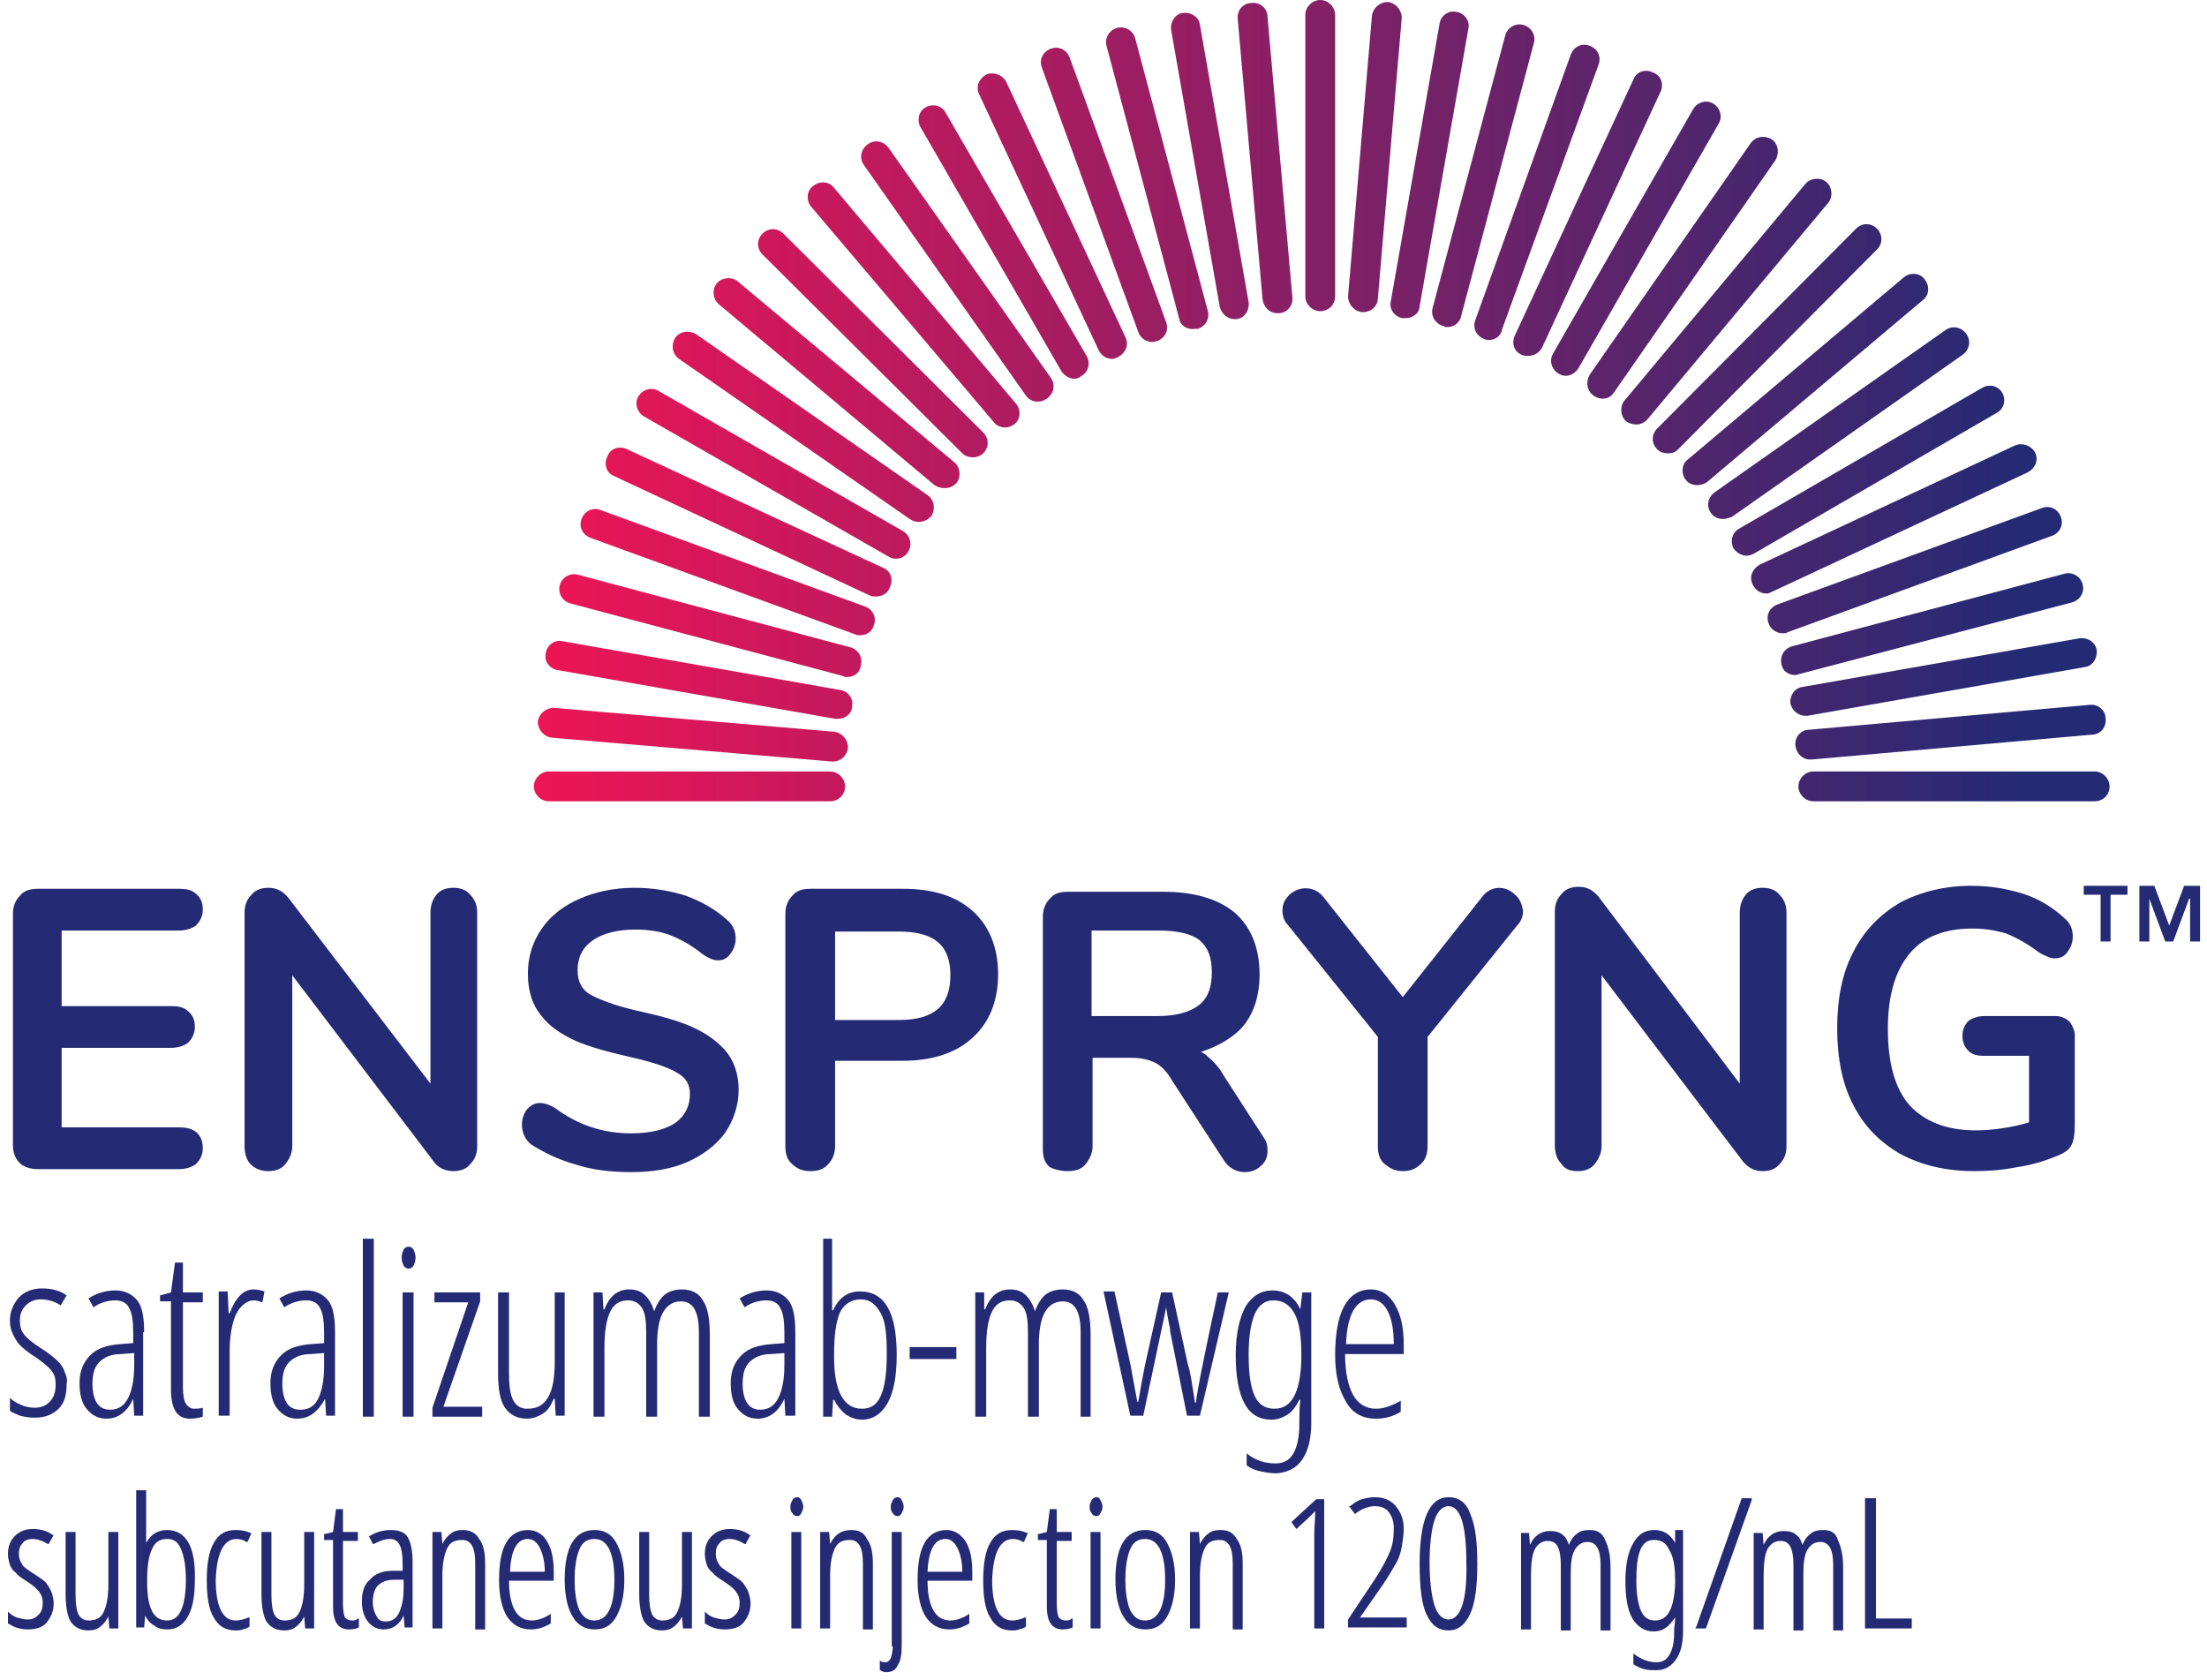 <?xml version="1.0" encoding="UTF-8"?>
<svg width="222px" height="169px" viewBox="0 0 222 169" version="1.1" xmlns="http://www.w3.org/2000/svg" xmlns:xlink="http://www.w3.org/1999/xlink">
    <title>Assets/enspryng-satralizumab-logo-full-color</title>
    <defs>
        <linearGradient x1="-0.029%" y1="50.028%" x2="99.986%" y2="50.028%" id="linearGradient-1">
            <stop stop-color="#ED1556" offset="0%"></stop>
            <stop stop-color="#242A74" offset="95%"></stop>
        </linearGradient>
    </defs>
    <g id="Assets/enspryng-satralizumab-logo-full-color" stroke="none" stroke-width="1" fill="none" fill-rule="evenodd">
        <g id="ENSPRYNG_US_TM_120mg_4C" fill-rule="nonzero">
            <path d="M210.7,80.6 L182.4,80.6 C181.6,80.6 180.9,79.9 180.9,79.1 C180.9,78.3 181.6,77.6 182.4,77.6 L210.7,77.6 C211.5,77.6 212.2,78.3 212.2,79.1 C212.2,80 211.5,80.6 210.7,80.6 Z M83.5,80.6 L55.2,80.6 C54.4,80.6 53.7,79.9 53.7,79.1 C53.7,78.3 54.4,77.6 55.2,77.6 L83.5,77.6 C84.3,77.6 85,78.3 85,79.1 C85,80 84.3,80.6 83.5,80.6 Z M83.8,76.6 L83.7,76.6 L55.5,74.2 C54.7,74.1 54.1,73.4 54.1,72.6 C54.2,71.8 54.9,71.2 55.7,71.2 L83.9,73.6 C84.7,73.7 85.3,74.4 85.3,75.2 C85.2,76 84.6,76.6 83.8,76.6 L83.8,76.6 Z M182.1,76.4 C181.3,76.4 180.7,75.8 180.6,75 C180.5,74.2 181.1,73.4 182,73.4 L210.2,70.9 C211,70.8 211.8,71.4 211.8,72.3 C211.9,73.1 211.3,73.9 210.4,73.9 L182.2,76.4 C182.2,76.4 182.2,76.4 182.1,76.4 Z M84.3,72.3 C84.2,72.3 84.1,72.3 84,72.3 L56.1,67.4 C55.3,67.3 54.7,66.5 54.9,65.7 C55,64.9 55.8,64.3 56.6,64.5 L84.5,69.4 C85.3,69.5 85.9,70.3 85.7,71.1 C85.7,71.8 85,72.3 84.3,72.3 Z M181.6,72 C180.9,72 180.3,71.5 180.1,70.8 C180,70 180.5,69.2 181.3,69.1 L209.2,64.2 C210,64.1 210.8,64.6 210.9,65.4 C211,66.2 210.5,67 209.7,67.1 L181.8,72 C181.8,72 181.7,72 181.6,72 Z M85.2,68.1 C85.1,68.1 84.9,68.1 84.8,68 L57.4,60.7 C56.6,60.5 56.1,59.7 56.3,58.9 C56.5,58.1 57.3,57.6 58.1,57.8 L85.5,65.1 C86.3,65.3 86.8,66.1 86.6,66.9 C86.5,67.7 85.9,68.1 85.2,68.1 L85.2,68.1 Z M180.6,67.9 C179.9,67.9 179.3,67.5 179.2,66.8 C179,66 179.5,65.2 180.3,65 L207.7,57.7 C208.5,57.5 209.3,58 209.5,58.8 C209.7,59.6 209.2,60.4 208.4,60.6 L181,67.8 C180.9,67.8 180.8,67.9 180.6,67.9 L180.6,67.9 Z M86.5,63.9 C86.3,63.9 86.2,63.9 86,63.8 L59.4,54.1 C58.6,53.8 58.2,53 58.5,52.2 C58.8,51.4 59.6,51 60.4,51.3 L87,61 C87.8,61.3 88.2,62.1 87.9,62.9 C87.7,63.6 87.1,63.9 86.5,63.9 L86.5,63.9 Z M179.3,63.7 C178.7,63.7 178.1,63.3 177.9,62.7 C177.6,61.9 178,61.1 178.8,60.8 L205.4,51.1 C206.2,50.8 207,51.2 207.3,52 C207.6,52.8 207.2,53.6 206.4,53.9 L179.8,63.6 C179.7,63.7 179.5,63.7 179.3,63.7 L179.3,63.7 Z M88.1,60 C87.9,60 87.7,60 87.5,59.9 L61.8,47.9 C61,47.6 60.7,46.7 61.1,45.9 C61.4,45.1 62.3,44.8 63.1,45.2 L88.8,57.1 C89.6,57.4 89.9,58.3 89.5,59.1 C89.3,59.7 88.7,60 88.1,60 L88.1,60 Z M177.7,59.7 C177.1,59.7 176.6,59.4 176.3,58.8 C175.9,58 176.3,57.2 177,56.8 L202.7,44.8 C203.4,44.5 204.3,44.8 204.7,45.5 C205.1,46.3 204.7,47.1 204,47.5 L178.3,59.5 C178.1,59.6 177.9,59.7 177.7,59.7 Z M90.1,56.2 C89.8,56.2 89.6,56.1 89.4,56 L64.8,41.9 C64.1,41.5 63.8,40.6 64.2,39.9 C64.6,39.2 65.5,38.9 66.2,39.3 L90.8,53.4 C91.5,53.8 91.8,54.7 91.4,55.4 C91.1,56 90.6,56.2 90.1,56.2 L90.1,56.2 Z M175.7,55.9 C175.2,55.9 174.7,55.6 174.4,55.2 C174,54.5 174.2,53.6 174.9,53.2 L199.4,39 C200.1,38.6 201,38.8 201.4,39.5 C201.8,40.2 201.6,41.1 200.9,41.5 L176.4,55.7 C176.2,55.8 175.9,55.9 175.7,55.9 Z M92.4,52.5 C92.1,52.5 91.8,52.4 91.5,52.2 L68.3,36.1 C67.6,35.6 67.5,34.7 67.9,34 C68.4,33.3 69.3,33.2 70,33.6 L93.3,49.8 C94,50.3 94.1,51.2 93.7,51.9 C93.3,52.3 92.9,52.5 92.4,52.5 L92.4,52.5 Z M173.3,52.2 C172.8,52.2 172.4,52 172.1,51.6 C171.6,50.9 171.8,50 172.5,49.5 L195.7,33.2 C196.4,32.7 197.3,32.9 197.8,33.6 C198.3,34.3 198.1,35.2 197.4,35.7 L174.2,52 C173.9,52.1 173.6,52.2 173.3,52.2 Z M95,49.1 C94.7,49.1 94.3,49 94,48.8 L72.3,30.6 C71.7,30.1 71.6,29.1 72.1,28.5 C72.6,27.9 73.6,27.8 74.2,28.3 L96,46.5 C96.6,47 96.7,48 96.2,48.6 C95.8,49 95.4,49.1 95,49.1 L95,49.1 Z M170.7,48.8 C170.3,48.8 169.8,48.6 169.6,48.3 C169.1,47.7 169.1,46.7 169.8,46.2 L191.5,27.9 C192.1,27.4 193.1,27.4 193.6,28.1 C194.1,28.7 194.1,29.7 193.4,30.2 L171.7,48.5 C171.4,48.7 171,48.8 170.7,48.8 Z M97.9,46 C97.5,46 97.1,45.9 96.8,45.6 L76.7,25.6 C76.1,25 76.1,24.1 76.7,23.5 C77.3,22.9 78.2,22.9 78.8,23.5 L98.9,43.5 C99.5,44.1 99.5,45 98.9,45.6 C98.7,45.8 98.3,46 97.9,46 L97.9,46 Z M167.8,45.6 C167.4,45.6 167,45.5 166.7,45.2 C166.1,44.6 166.1,43.7 166.7,43.1 L186.7,23 C187.3,22.4 188.2,22.4 188.8,23 C189.4,23.6 189.4,24.5 188.8,25.1 L168.8,45.2 C168.5,45.5 168.2,45.6 167.8,45.6 Z M101.1,43 C100.7,43 100.2,42.8 100,42.5 L81.6,20.8 C81.1,20.2 81.1,19.2 81.8,18.7 C82.4,18.2 83.4,18.2 83.9,18.9 L102.2,40.6 C102.7,41.2 102.7,42.2 102,42.7 C101.7,42.9 101.4,43 101.1,43 L101.1,43 Z M164.6,42.7 C164.3,42.7 163.9,42.6 163.6,42.4 C163,41.9 162.9,40.9 163.4,40.3 L181.6,18.5 C182.1,17.9 183.1,17.8 183.7,18.3 C184.3,18.8 184.4,19.8 183.9,20.4 L165.7,42.2 C165.4,42.5 165,42.7 164.6,42.7 Z M104.4,40.4 C103.9,40.4 103.5,40.2 103.2,39.8 L86.9,16.6 C86.4,15.9 86.6,15 87.3,14.5 C88,14 88.9,14.2 89.4,14.9 L105.7,38 C106.2,38.7 106,39.6 105.3,40.1 C105,40.3 104.7,40.4 104.4,40.4 L104.4,40.4 Z M161.2,40.1 C160.9,40.1 160.6,40 160.3,39.8 C159.6,39.3 159.5,38.4 159.9,37.7 L176.1,14.4 C176.6,13.7 177.5,13.6 178.2,14 C178.9,14.5 179,15.4 178.6,16.1 L162.4,39.4 C162.1,39.9 161.7,40.1 161.2,40.1 Z M108.1,38.1 C107.6,38.1 107.1,37.8 106.8,37.4 L92.6,12.8 C92.2,12.1 92.4,11.2 93.1,10.8 C93.8,10.4 94.7,10.6 95.1,11.3 L109.3,35.8 C109.7,36.5 109.5,37.4 108.8,37.8 C108.6,38 108.3,38.1 108.1,38.1 L108.1,38.1 Z M157.5,37.8 C157.2,37.8 157,37.7 156.8,37.6 C156.1,37.2 155.8,36.3 156.2,35.6 L170.3,11 C170.7,10.3 171.6,10 172.3,10.4 C173,10.8 173.3,11.7 172.9,12.4 L158.8,37 C158.5,37.5 158,37.8 157.5,37.8 L157.5,37.8 Z M111.9,36.1 C111.3,36.1 110.8,35.8 110.5,35.2 L98.5,9.5 C98.1,8.7 98.5,7.9 99.2,7.5 C99.9,7.2 100.8,7.5 101.2,8.2 L113.2,33.9 C113.6,34.7 113.2,35.5 112.5,35.9 C112.3,36 112.1,36.1 111.9,36.1 Z M153.7,35.8 C153.5,35.8 153.3,35.8 153.1,35.7 C152.3,35.4 152,34.5 152.4,33.7 L164.3,8 C164.6,7.2 165.5,6.9 166.3,7.3 C167.1,7.6 167.4,8.5 167,9.3 L155.1,35 C154.8,35.5 154.3,35.8 153.7,35.8 Z M115.9,34.4 C115.3,34.4 114.7,34 114.5,33.4 L104.8,6.8 C104.5,6 104.9,5.2 105.7,4.9 C106.5,4.6 107.3,5 107.6,5.8 L117.3,32.4 C117.6,33.2 117.2,34 116.4,34.3 C116.3,34.3 116.1,34.4 115.9,34.4 Z M149.8,34.2 C149.6,34.2 149.5,34.2 149.3,34.1 C148.5,33.8 148.1,33 148.4,32.2 L158,5.5 C158.3,4.7 159.1,4.3 159.9,4.6 C160.7,4.9 161.1,5.7 160.8,6.5 L151.1,33.1 C151,33.8 150.4,34.2 149.8,34.2 Z M120,33.1 C119.3,33.1 118.7,32.7 118.6,32 L111.3,4.6 C111.1,3.8 111.6,3 112.4,2.8 C113.2,2.6 114,3.1 114.2,3.9 L121.5,31.3 C121.7,32.1 121.2,32.9 120.4,33.1 C120.3,33 120.2,33.1 120,33.1 L120,33.1 Z M145.6,32.9 C145.5,32.9 145.3,32.9 145.2,32.8 C144.4,32.6 143.9,31.8 144.1,31 L151.4,3.6 C151.6,2.8 152.4,2.3 153.2,2.5 C154,2.7 154.5,3.5 154.3,4.3 L147,31.7 C146.9,32.4 146.3,32.9 145.6,32.9 Z M124.2,32.1 C123.5,32.1 122.9,31.6 122.7,30.9 L117.8,3 C117.7,2.2 118.2,1.4 119,1.3 C119.8,1.2 120.6,1.7 120.7,2.5 L125.6,30.4 C125.7,31.2 125.2,32 124.4,32.1 C124.4,32.1 124.3,32.1 124.2,32.1 Z M141.4,32 C141.3,32 141.2,32 141.1,32 C140.3,31.9 139.7,31.1 139.9,30.3 L144.8,2.4 C144.9,1.6 145.7,1 146.5,1.2 C147.3,1.3 147.9,2.1 147.7,2.9 L142.8,30.8 C142.8,31.5 142.1,32 141.4,32 L141.4,32 Z M128.5,31.5 C127.7,31.5 127.1,30.9 127,30.1 L124.5,1.9 C124.4,1.1 125,0.3 125.9,0.3 C126.7,0.2 127.5,0.8 127.5,1.7 L130,29.9 C130.1,30.7 129.5,31.5 128.6,31.5 C128.6,31.5 128.6,31.5 128.5,31.5 Z M137.1,31.4 L137,31.4 C136.2,31.3 135.6,30.6 135.6,29.8 L138,1.6 C138.1,0.8 138.8,0.2 139.6,0.2 C140.4,0.3 141,1 141,1.8 L138.6,30 C138.6,30.8 137.9,31.4 137.1,31.4 L137.1,31.4 Z M132.8,31.3 C132,31.3 131.3,30.6 131.3,29.8 L131.3,1.5 C131.3,0.7 132,0 132.8,0 C133.6,0 134.3,0.7 134.3,1.5 L134.3,29.8 C134.3,30.7 133.6,31.3 132.8,31.3 Z" id="Shape" fill="url(#linearGradient-1)"></path>
            <g id="Group" transform="translate(0, 89)" fill="#242A74">
                <path d="M3.8,28.6 L18,28.6 C18.7,28.6 19.3,28.4 19.7,28.1 C20.1,27.7 20.4,27.2 20.4,26.5 C20.4,25.7 20.1,24.4 18.1,24.4 L6.2,24.4 L6.2,16.4 L17.2,16.4 C17.9,16.4 18.5,16.2 18.9,15.9 C19.3,15.5 19.6,15 19.6,14.3 C19.6,13.6 19.4,13.1 18.9,12.7 C18.5,12.3 17.9,12.2 17.2,12.2 L6.2,12.2 L6.2,4.6 L18,4.6 C18.7,4.6 19.3,4.4 19.7,4.1 C20.1,3.7 20.4,3.2 20.4,2.5 C20.4,1.8 20.2,1.3 19.7,0.9 C19.3,0.5 18.7,0.4 18,0.4 L3.8,0.4 C3,0.4 2.4,0.6 2,1.1 C1.6,1.5 1.3,2.1 1.3,2.9 L1.3,26.2 C1.3,26.9 1.5,27.5 2,28 C2.4,28.4 3.1,28.6 3.8,28.6 L3.8,28.6 Z" id="Path"></path>
                <path d="M27,28.8 C27.7,28.8 28.3,28.6 28.7,28.1 C29.1,27.6 29.4,27 29.4,26.3 L29.4,9.1 L43.6,27.8 C44,28.4 44.7,28.8 45.6,28.8 C46.3,28.8 46.9,28.6 47.3,28.1 C47.8,27.6 48,27 48,26.3 L48,2.8 C48,2.1 47.8,1.5 47.3,1 C46.9,0.5 46.3,0.3 45.6,0.3 C44.9,0.3 44.3,0.5 43.9,1 C43.5,1.5 43.3,2.1 43.3,2.8 L43.3,20 L29,1.3 C28.5,0.7 27.9,0.3 27,0.3 C26.3,0.3 25.7,0.5 25.3,1 C24.8,1.5 24.6,2.1 24.6,2.8 L24.6,26.3 C24.6,27 24.8,27.7 25.2,28.1 C25.7,28.6 26.3,28.8 27,28.8 L27,28.8 Z" id="Path"></path>
                <path d="M57.8,28.1 C59.6,28.7 61.5,28.9 63.5,28.9 C65.6,28.9 67.5,28.6 69.1,27.9 C70.7,27.2 72,26.2 72.9,25 C73.8,23.7 74.3,22.2 74.3,20.6 C74.3,19 73.8,17.6 72.9,16.6 C72,15.6 70.8,14.8 69.4,14.2 C68,13.6 66.1,13.1 63.8,12.6 C61.7,12.1 60.2,11.5 59.3,11 C58.5,10.5 58.1,9.7 58.1,8.6 C58.1,7.3 58.6,6.3 59.6,5.6 C60.6,4.9 62.1,4.5 63.9,4.5 C65.3,4.5 66.5,4.7 67.5,5.1 C68.5,5.5 69.6,6.1 70.7,7 C71.3,7.4 71.8,7.6 72.2,7.6 C72.6,7.6 73.1,7.5 73.5,6.9 C73.8,6.5 74,6 74,5.4 C74,4.6 73.7,4 73.1,3.5 C72,2.5 70.6,1.7 69,1.1 C67.4,0.6 65.7,0.3 63.8,0.3 C61.8,0.3 59.9,0.7 58.3,1.4 C56.7,2.1 55.4,3.1 54.5,4.4 C53.6,5.7 53.1,7.2 53.1,8.9 C53.1,10.6 53.5,12 54.4,13.1 C55.2,14.2 56.4,15 57.9,15.7 C59.3,16.3 61.1,16.8 63.3,17.3 C65.5,17.8 67.1,18.3 68.1,18.9 C69,19.4 69.4,20.1 69.4,21 C69.4,22.3 68.9,23.2 68,23.9 C67,24.6 65.5,25 63.5,25 C60.7,25 58.2,24.2 55.9,22.5 C54.6,21.7 53.7,21.8 53,22.6 C52.7,23 52.5,23.5 52.5,24.1 C52.5,24.9 52.8,25.6 53.4,26.1 C54.5,26.8 56,27.6 57.8,28.1 L57.8,28.1 Z" id="Path"></path>
                <path d="M84,26.3 L84,17.7 L90.8,17.7 C93.8,17.7 96.2,16.9 97.8,15.4 C99.5,13.9 100.4,11.7 100.4,9 C100.4,6.3 99.5,4.1 97.8,2.6 C96.1,1.1 93.8,0.4 90.8,0.4 L81.5,0.4 C80.7,0.4 80.1,0.6 79.7,1.1 C79.3,1.5 79,2.1 79,2.9 L79,26.3 C79,27.1 79.2,27.7 79.7,28.1 C80.2,28.6 80.8,28.8 81.5,28.8 C82.3,28.8 82.9,28.6 83.3,28.1 C83.7,27.7 84,27.1 84,26.3 L84,26.3 Z M84,13.6 L84,4.7 L90.4,4.7 C94,4.7 95.6,6.1 95.6,9.1 C95.6,12.2 93.9,13.6 90.4,13.6 L84,13.6 Z" id="Shape"></path>
                <path d="M107.4,28.8 C108.2,28.8 108.8,28.6 109.2,28.1 C109.6,27.6 109.9,27 109.9,26.3 L109.9,17.4 L113.8,17.4 C114.8,17.4 115.6,17.6 116.2,17.9 C116.8,18.2 117.4,18.8 117.9,19.7 L123.1,27.7 C123.6,28.5 124.4,28.9 125.2,28.9 C125.8,28.9 126.4,28.7 126.8,28.3 C127.3,27.9 127.5,27.4 127.5,26.7 C127.5,26.2 127.4,25.8 127.1,25.4 L123.1,19.2 C122.6,18.3 122,17.7 121.4,17.2 C121.2,17 121,16.9 120.8,16.8 C122.4,16.3 123.8,15.5 124.8,14.5 C126.1,13.1 126.7,11.2 126.7,9 C126.7,6.3 125.8,4.2 124.2,2.8 C122.5,1.4 120.1,0.7 117,0.7 L107.4,0.7 C106.6,0.7 106,0.9 105.6,1.4 C105.2,1.8 104.9,2.4 104.9,3.2 L104.9,26.6 C104.9,27.4 105.1,28 105.6,28.4 C106,28.6 106.6,28.8 107.4,28.8 L107.4,28.8 Z M109.8,13.2 L109.8,4.6 L116.5,4.6 C118.4,4.6 119.8,4.9 120.7,5.6 C121.5,6.3 121.9,7.3 121.9,8.8 C121.9,10.3 121.5,11.4 120.6,12.1 C119.7,12.8 118.3,13.2 116.5,13.2 L109.8,13.2 Z" id="Shape"></path>
                <path d="M152.4,1 C151.4,0 149.9,0.1 149.1,1.2 L141.1,11.3 L133.1,1.2 C132.2,0.1 130.7,0.1 129.7,1 C129.2,1.5 129,2 129,2.6 C129,3.2 129.2,3.7 129.6,4.1 L138.6,15.3 L138.6,26.3 C138.6,27.1 138.8,27.7 139.3,28.1 C139.8,28.5 140.3,28.8 141.1,28.8 C141.8,28.8 142.4,28.6 142.9,28.1 C143.4,27.7 143.6,27 143.6,26.3 L143.6,15.3 L152.6,4.1 C153,3.7 153.2,3.2 153.2,2.6 C153.1,2 152.9,1.4 152.4,1 L152.4,1 Z" id="Path"></path>
                <path d="M158.7,28.8 C159.4,28.8 160,28.6 160.4,28.1 C160.8,27.6 161.1,27 161.1,26.3 L161.1,9.1 L175.3,27.8 C175.8,28.4 176.4,28.8 177.3,28.8 C178,28.8 178.6,28.6 179,28.1 C179.5,27.6 179.7,27 179.7,26.3 L179.7,2.8 C179.7,2.1 179.5,1.5 179,1 C178.6,0.5 178,0.3 177.3,0.3 C176.6,0.3 176,0.5 175.6,1 C175.2,1.5 175,2.1 175,2.8 L175,20 L160.8,1.2 C160.3,0.6 159.7,0.2 158.8,0.2 C158.1,0.2 157.5,0.4 157.1,0.9 C156.6,1.4 156.4,2 156.4,2.7 L156.4,26.2 C156.4,26.9 156.6,27.6 157,28 C157.4,28.6 157.9,28.8 158.7,28.8 Z" id="Path"></path>
                <path d="M208.2,13.8 C207.8,13.4 207.3,13.2 206.7,13.2 L199.6,13.2 C199,13.2 198.4,13.4 198,13.7 C197.6,14.1 197.4,14.6 197.4,15.2 C197.4,15.8 197.6,16.3 198,16.7 C198.4,17.1 198.9,17.2 199.6,17.2 L204.1,17.2 L204.1,23.9 C202.4,24.4 200.5,24.7 198.7,24.7 C195.8,24.7 193.6,23.8 192.1,22.2 C190.6,20.5 189.9,17.9 189.9,14.5 C189.9,11.2 190.6,8.7 192.1,6.9 C193.5,5.2 195.7,4.4 198.4,4.4 C199.7,4.4 200.8,4.6 201.8,4.9 C202.8,5.3 203.9,5.9 205.1,6.8 C205.4,7 205.7,7.1 205.9,7.2 C206.1,7.3 206.4,7.4 206.7,7.4 C207.2,7.4 207.7,7.2 208,6.7 C208.3,6.3 208.5,5.8 208.5,5.2 C208.5,4.4 208.2,3.8 207.6,3.3 C206.5,2.3 205.1,1.4 203.5,0.9 C201.9,0.4 200.2,0.1 198.3,0.1 C195.6,0.1 193.2,0.7 191.1,1.8 C189.1,3 187.5,4.6 186.4,6.8 C185.3,8.9 184.8,11.5 184.8,14.4 C184.8,17.4 185.3,20 186.4,22.1 C187.5,24.3 189.1,25.9 191.2,27.1 C193.3,28.2 195.7,28.8 198.6,28.8 C200,28.8 201.4,28.7 202.9,28.4 C204.3,28.2 205.6,27.8 206.6,27.4 C207.4,27.1 208,26.8 208.3,26.3 C208.6,25.8 208.7,25.1 208.7,24.1 L208.7,15.1 C208.7,14.7 208.5,14.2 208.2,13.8 L208.2,13.8 Z" id="Path"></path>
                <polygon id="Path" points="209.6 1 211.3 1 211.3 5.7 212.3 5.7 212.3 1 214 1 214 0.1 209.6 0.1"></polygon>
                <polygon id="Path" points="219.7 0.1 218.2 4.1 216.7 0.1 215.2 0.1 215.2 5.7 216.2 5.7 216.2 1.4 217.8 5.7 218.6 5.7 220.2 1.4 220.3 1.4 220.3 5.7 221.3 5.7 221.3 0.1"></polygon>
                <path d="M6.5,49 C6.4,48.6 6.1,48.2 5.8,47.9 C5.5,47.6 4.9,47.1 4.1,46.6 C3.3,46.1 2.7,45.6 2.4,45.2 C2.1,44.8 2,44.4 2,43.8 C2,43.2 2.2,42.7 2.6,42.3 C3,41.9 3.5,41.7 4.1,41.7 C4.8,41.7 5.5,41.9 6.1,42.3 L6.7,41.3 C6,40.8 5.2,40.6 4.2,40.6 C3.3,40.6 2.5,40.9 1.9,41.5 C1.3,42.2 1,43 1,43.8 C1,44.4 1.1,44.8 1.3,45.2 C1.5,45.6 1.7,46 2,46.3 C2.3,46.6 2.9,47.1 3.7,47.6 C4.4,48.1 4.9,48.5 5.2,48.9 C5.5,49.3 5.6,49.7 5.6,50.3 C5.6,51 5.4,51.6 5,52 C4.6,52.4 4.1,52.6 3.5,52.6 C3,52.6 2.5,52.5 2.1,52.3 C1.6,52.1 1.3,51.9 1,51.6 L1,52.9 C1.2,53.1 1.6,53.2 2,53.4 C2.4,53.5 2.9,53.6 3.5,53.6 C4.5,53.6 5.3,53.3 5.9,52.7 C6.5,52.1 6.7,51.3 6.7,50.2 C6.8,49.8 6.7,49.4 6.5,49 L6.5,49 Z" id="Path"></path>
                <path d="M14.5,45 C14.5,43.5 14.3,42.4 13.8,41.8 C13.3,41.2 12.6,40.8 11.6,40.8 C10.6,40.8 9.7,41.1 8.9,41.6 L9.4,42.5 C10.1,42 10.9,41.8 11.6,41.8 C12.3,41.8 12.8,42.1 13,42.6 C13.3,43.1 13.4,44 13.4,45.1 L13.4,46.1 L12.1,46.2 C10.8,46.3 9.8,46.6 9.1,47.3 C8.4,48 8,48.9 8,50.1 C8,51.2 8.2,52.1 8.7,52.7 C9.2,53.3 9.8,53.7 10.7,53.7 C11.9,53.7 12.8,53 13.4,51.7 L13.5,53.4 L14.4,53.4 L14.4,45 L14.5,45 Z M13.5,48.3 C13.5,49.7 13.3,50.8 12.9,51.6 C12.5,52.4 11.9,52.8 11.1,52.8 C10.5,52.8 10.1,52.6 9.8,52.2 C9.5,51.8 9.3,51.1 9.3,50.2 C9.3,49.2 9.5,48.5 10,48 C10.5,47.5 11.2,47.2 12.2,47.2 L13.5,47.1 L13.5,48.3 Z" id="Shape"></path>
                <path d="M18.7,52.2 C18.5,51.9 18.4,51.3 18.4,50.5 L18.4,42 L20.4,42 L20.4,41 L18.4,41 L18.4,38 L17.6,38 L17.2,41 L16.1,41.3 L16.1,41.9 L17.2,41.9 L17.2,50.8 C17.2,52.7 17.8,53.7 19.1,53.7 C19.6,53.7 20.1,53.6 20.4,53.5 L20.4,52.6 C20.1,52.7 19.8,52.7 19.5,52.7 C19.2,52.7 18.9,52.5 18.7,52.2 L18.7,52.2 Z" id="Path"></path>
                <path d="M26.6,40.9 C26.3,40.8 25.9,40.7 25.5,40.7 C24.5,40.7 23.7,41.5 23.1,43.1 L23,43.1 L22.9,40.9 L22,40.9 L22,53.4 L23.1,53.4 L23.1,46.8 C23.1,45.9 23.2,45 23.4,44.2 C23.6,43.4 23.9,42.8 24.3,42.4 C24.7,42 25.1,41.8 25.5,41.8 C25.8,41.8 26.1,41.9 26.4,42 L26.6,40.9 Z" id="Path"></path>
                <path d="M32.7,51.7 L32.8,53.4 L33.7,53.4 L33.7,45 C33.7,43.5 33.5,42.4 33,41.8 C32.5,41.2 31.8,40.8 30.8,40.8 C29.8,40.8 28.9,41.1 28.1,41.6 L28.6,42.5 C29.3,42 30.1,41.8 30.8,41.8 C31.5,41.8 32,42.1 32.2,42.6 C32.5,43.1 32.6,44 32.6,45.1 L32.6,46.1 L31.3,46.2 C30,46.3 29,46.6 28.3,47.3 C27.6,48 27.2,48.9 27.2,50.1 C27.2,51.2 27.4,52.1 27.9,52.7 C28.4,53.3 29,53.7 29.9,53.7 C31.1,53.7 32,53 32.7,51.7 L32.7,51.7 Z M30.2,52.8 C29.6,52.8 29.2,52.6 28.9,52.2 C28.6,51.8 28.4,51.1 28.4,50.2 C28.4,49.2 28.6,48.5 29.1,48 C29.6,47.5 30.3,47.2 31.3,47.2 L32.6,47.1 L32.6,48.4 C32.6,49.8 32.4,50.9 32,51.7 C31.6,52.5 31,52.8 30.2,52.8 L30.2,52.8 Z" id="Shape"></path>
                <polygon id="Path" points="36.5 35.6 37.6 35.6 37.6 53.5 36.5 53.5"></polygon>
                <path d="M41.1,36.4 C40.9,36.4 40.7,36.5 40.6,36.7 C40.5,36.9 40.4,37.2 40.4,37.5 C40.4,37.8 40.5,38.1 40.6,38.3 C40.7,38.5 40.9,38.6 41.1,38.6 C41.3,38.6 41.5,38.5 41.6,38.3 C41.7,38.1 41.8,37.8 41.8,37.5 C41.8,37.2 41.7,36.9 41.6,36.7 C41.5,36.5 41.3,36.4 41.1,36.4 Z" id="Path"></path>
                <polygon id="Path" points="40.5 41 41.6 41 41.6 53.5 40.5 53.5"></polygon>
                <polygon id="Path" points="48.3 41 43.7 41 43.7 42 47.1 42 43.5 52.6 43.5 53.5 48.5 53.5 48.5 52.5 44.6 52.5 48.3 41.9"></polygon>
                <path d="M56.9,41 L55.8,41 L55.8,47.9 C55.8,49.6 55.6,50.8 55.1,51.6 C54.6,52.4 54,52.7 53,52.7 C52.4,52.7 51.9,52.4 51.6,51.8 C51.3,51.2 51.2,50.3 51.2,49.1 L51.2,41 L50.1,41 L50.1,49.1 C50.1,50.7 50.3,51.9 50.8,52.6 C51.3,53.3 52,53.7 53,53.7 C53.6,53.7 54.1,53.5 54.6,53.2 C55.1,52.9 55.4,52.4 55.7,51.7 L55.8,51.7 L55.9,53.4 L56.8,53.4 L56.8,41 L56.9,41 Z" id="Path"></path>
                <path d="M71.4,53.5 L71.4,45.3 C71.4,43.7 71.2,42.5 70.7,41.8 C70.3,41.1 69.6,40.7 68.6,40.7 C67.9,40.7 67.3,40.9 66.9,41.2 C66.5,41.5 66.1,42.1 65.8,42.9 C65.6,42.2 65.3,41.7 64.9,41.3 C64.5,40.9 64,40.7 63.3,40.7 C62.1,40.7 61.3,41.4 60.8,42.7 L60.7,42.7 L60.6,41 L59.7,41 L59.7,53.5 L60.8,53.5 L60.8,46.6 C60.8,44.9 61,43.7 61.4,42.9 C61.8,42.1 62.4,41.8 63.2,41.8 C63.8,41.8 64.3,42.1 64.6,42.6 C64.9,43.1 65,43.9 65,45 L65,53.5 L66.1,53.5 L66.1,46.2 C66.1,44.8 66.3,43.7 66.7,43 C67.1,42.3 67.7,41.9 68.5,41.9 C69.7,41.9 70.3,42.9 70.3,45 L70.3,53.5 L71.4,53.5 Z" id="Path"></path>
                <path d="M80,45 C80,43.5 79.8,42.4 79.3,41.8 C78.8,41.2 78.1,40.8 77.1,40.8 C76.1,40.8 75.2,41.1 74.4,41.6 L74.9,42.5 C75.6,42 76.4,41.8 77.1,41.8 C77.8,41.8 78.3,42.1 78.5,42.6 C78.8,43.1 78.9,44 78.9,45.1 L78.9,46.1 L77.6,46.2 C76.3,46.3 75.3,46.6 74.6,47.3 C73.9,48 73.5,48.9 73.5,50.1 C73.5,51.2 73.7,52.1 74.2,52.7 C74.7,53.3 75.3,53.7 76.2,53.7 C77.4,53.7 78.3,53 78.9,51.7 L79,53.4 L80,53.4 L80,45 Z M78.9,48.3 C78.9,49.7 78.7,50.8 78.3,51.6 C77.9,52.4 77.3,52.8 76.5,52.8 C75.9,52.8 75.5,52.6 75.2,52.2 C74.9,51.8 74.7,51.1 74.7,50.2 C74.7,49.2 74.9,48.5 75.4,48 C75.9,47.5 76.6,47.2 77.6,47.2 L78.9,47.1 L78.9,48.3 Z" id="Shape"></path>
                <path d="M83.9,35.6 L82.8,35.6 L82.8,53.5 L83.7,53.5 L83.8,51.8 L83.9,51.8 C84.2,52.4 84.6,52.9 85.1,53.3 C85.6,53.6 86.1,53.8 86.7,53.8 C87.8,53.8 88.7,53.2 89.3,52.1 C89.9,51 90.2,49.4 90.2,47.3 C90.2,43 89,40.9 86.5,40.9 C85.3,40.9 84.4,41.5 83.8,42.8 L83.7,42.8 L83.7,41.3 L83.7,35.6 L83.9,35.6 Z M83.9,47.2 C83.9,45.3 84.1,43.9 84.5,43 C84.9,42.2 85.6,41.7 86.6,41.7 C87.5,41.7 88.1,42.2 88.6,43.1 C89.1,44 89.2,45.4 89.2,47.2 C89.2,49.1 89,50.5 88.6,51.4 C88.2,52.3 87.6,52.7 86.7,52.7 C84.9,52.7 83.9,51 83.9,47.5 L83.9,47.2 Z" id="Shape"></path>
                <polygon id="Path" points="91.5 46.5 96.2 46.5 96.2 47.7 91.5 47.7"></polygon>
                <path d="M109.7,53.5 L109.7,45.3 C109.7,43.7 109.5,42.5 109,41.8 C108.6,41.1 107.9,40.7 106.9,40.7 C106.2,40.7 105.6,40.9 105.2,41.2 C104.8,41.5 104.4,42.1 104.1,42.9 C103.9,42.2 103.6,41.7 103.2,41.3 C102.8,40.9 102.3,40.7 101.6,40.7 C100.4,40.7 99.6,41.4 99.1,42.7 L99,42.7 L99,41 L98.1,41 L98.1,53.5 L99.2,53.5 L99.2,46.6 C99.2,44.9 99.4,43.7 99.8,42.9 C100.2,42.1 100.8,41.8 101.6,41.8 C102.2,41.8 102.7,42.1 103,42.6 C103.3,43.1 103.4,43.9 103.4,45 L103.4,53.5 L104.5,53.5 L104.5,46.2 C104.5,44.8 104.7,43.7 105.1,43 C105.5,42.3 106.1,41.9 106.9,41.9 C108.1,41.9 108.7,42.9 108.7,45 L108.7,53.5 L109.7,53.5 Z" id="Path"></path>
                <path d="M123.6,41 L122.5,41 C121.4,46.1 120.8,49.1 120.6,50.2 C120.4,51.3 120.3,51.9 120.3,52.1 L120.2,52.1 C119.9,50.1 119.7,48.8 119.5,48.3 L117.9,41 L116.8,41 L115.2,48.2 C114.9,49.6 114.7,50.9 114.5,52 L114.4,52 L113.7,48.2 L112.1,40.9 L111,40.9 L113.7,53.4 L115,53.4 L116.8,44.9 L117.1,43.5 L117.3,42.5 C117.5,43.9 117.7,44.6 117.7,44.7 L117.7,44.9 L119.4,53.4 L120.7,53.4 L123.6,41 Z" id="Path"></path>
                <path d="M131,57.8 C131.6,56.9 131.9,55.7 131.9,54.1 L131.9,41 L131,41 L130.8,42.7 C130.2,41.4 129.2,40.8 128,40.8 C126.9,40.8 126,41.3 125.3,42.4 C124.7,43.5 124.3,45.1 124.3,47.3 C124.3,49.5 124.6,51.1 125.2,52.2 C125.8,53.3 126.7,53.8 127.9,53.8 C128.5,53.8 129,53.6 129.5,53.3 C130,53 130.4,52.4 130.7,51.8 L130.8,51.8 C130.7,52.7 130.7,53.4 130.7,53.9 L130.7,54.2 C130.7,55.5 130.5,56.5 130.1,57.2 C129.7,57.9 129.1,58.2 128.3,58.2 C127.2,58.2 126.3,57.9 125.4,57.2 L125.4,58.4 C125.8,58.7 126.3,58.9 126.8,59 C127.3,59.1 127.8,59.2 128.4,59.2 C129.5,59.1 130.4,58.7 131,57.8 L131,57.8 Z M130.9,47.8 C130.8,51.1 129.9,52.7 128.2,52.7 C127.3,52.7 126.6,52.3 126.2,51.4 C125.8,50.5 125.6,49.2 125.6,47.3 C125.6,45.5 125.8,44.2 126.2,43.2 C126.6,42.3 127.2,41.8 128.1,41.8 C129,41.8 129.7,42.2 130.2,43.1 C130.7,44 130.9,45.4 130.9,47.2 L130.9,47.8 Z" id="Shape"></path>
                <path d="M138.4,53.7 C139.3,53.7 140.1,53.5 140.9,53 L140.9,51.9 C140,52.4 139.2,52.7 138.4,52.7 C137.4,52.7 136.6,52.2 136.1,51.3 C135.6,50.4 135.3,49 135.3,47.2 L141.2,47.2 L141.2,46.2 C141.2,44.5 140.9,43.2 140.3,42.2 C139.7,41.2 138.9,40.7 137.9,40.7 C136.7,40.7 135.8,41.3 135.2,42.4 C134.6,43.5 134.3,45.2 134.3,47.3 C134.3,49.3 134.7,50.9 135.4,52 C136,53.1 137,53.7 138.4,53.7 L138.4,53.7 Z M137.9,41.7 C138.6,41.7 139.2,42.1 139.6,42.9 C140,43.7 140.2,44.8 140.2,46.2 L135.4,46.2 C135.5,43.2 136.4,41.7 137.9,41.7 L137.9,41.7 Z" id="Shape"></path>
                <path d="M3.3,65.8 C3.8,65.8 4.3,66 4.8,66.3 L4.9,66.3 L5.4,65.4 L5.3,65.4 C4.8,65 4.1,64.8 3.3,64.8 C2.6,64.8 2,65 1.5,65.5 C1,66 0.8,66.6 0.8,67.3 C0.8,67.7 0.9,68.1 1,68.4 C1.1,68.7 1.3,69 1.6,69.2 C1.8,69.5 2.3,69.8 2.9,70.2 C3.5,70.6 3.8,70.9 4,71.2 C4.2,71.5 4.3,71.8 4.3,72.2 C4.3,72.7 4.2,73.1 3.9,73.4 C3.6,73.7 3.3,73.9 2.8,73.9 C2.4,73.9 2.1,73.8 1.7,73.7 C1.4,73.6 1.1,73.4 0.9,73.2 L0.8,73.1 L0.8,74.3 C1,74.4 1.3,74.6 1.6,74.7 C1.9,74.8 2.3,74.9 2.8,74.9 C3.6,74.9 4.3,74.7 4.7,74.2 C5.1,73.7 5.4,73.1 5.4,72.3 C5.4,71.9 5.3,71.5 5.2,71.2 C5.1,70.9 4.9,70.6 4.7,70.3 C4.5,70 4,69.7 3.4,69.3 C2.8,68.9 2.3,68.6 2.2,68.3 C2,68 1.9,67.7 1.9,67.3 C1.9,66.8 2,66.5 2.3,66.2 C2.4,66 2.8,65.8 3.3,65.8 L3.3,65.8 Z" id="Path"></path>
                <path d="M10.9,70.4 C10.9,71.7 10.7,72.6 10.4,73.2 C10.1,73.8 9.6,74 8.9,74 C8.5,74 8.1,73.8 7.9,73.4 C7.7,73 7.6,72.3 7.6,71.4 L7.6,65.1 L6.6,65.1 L6.6,71.4 C6.6,72.6 6.8,73.6 7.1,74.1 C7.5,74.7 8.1,75 8.9,75 C9.3,75 9.8,74.9 10.1,74.6 C10.4,74.4 10.7,74 10.9,73.6 L11,74.8 L11.9,74.8 L11.9,65.1 L10.9,65.1 L10.9,70.4 Z" id="Path"></path>
                <path d="M16.8,64.9 C15.9,64.9 15.2,65.3 14.7,66.2 L14.7,65.2 L14.7,60.9 L13.7,60.9 L13.7,74.7 L14.5,74.7 L14.6,73.5 C14.8,73.9 15.1,74.3 15.5,74.5 C15.9,74.8 16.3,74.9 16.8,74.9 C17.7,74.9 18.4,74.5 18.9,73.6 C19.4,72.7 19.6,71.5 19.6,69.9 C19.7,66.6 18.7,64.9 16.8,64.9 L16.8,64.9 Z M16.8,65.8 C17.5,65.8 17.9,66.1 18.2,66.8 C18.5,67.5 18.7,68.5 18.7,69.9 C18.7,71.3 18.5,72.4 18.2,73 C17.9,73.7 17.4,74 16.8,74 C15.4,74 14.8,72.7 14.8,70.1 L14.8,69.9 C14.8,68.4 15,67.4 15.3,66.8 C15.6,66.1 16.1,65.8 16.8,65.8 Z" id="Shape"></path>
                <path d="M23.8,65.8 C24.1,65.8 24.5,65.9 24.8,66.1 L24.9,66.1 L25.3,65.2 L25.2,65.2 C24.8,65 24.3,64.9 23.7,64.9 C22.7,64.9 22,65.3 21.5,66.2 C21,67.1 20.8,68.3 20.8,70 C20.8,71.6 21,72.9 21.5,73.7 C22,74.6 22.7,75 23.7,75 C23.9,75 24.2,75 24.4,74.9 C24.7,74.8 24.9,74.8 25.1,74.6 L25.1,73.7 L25,73.7 C24.5,73.9 24.1,74 23.7,74 C22.4,74 21.7,72.6 21.7,69.9 C21.8,67.2 22.5,65.8 23.8,65.8 L23.8,65.8 Z" id="Path"></path>
                <path d="M30.6,70.4 C30.6,71.7 30.4,72.6 30.1,73.2 C29.8,73.8 29.3,74 28.6,74 C28.2,74 27.8,73.8 27.6,73.4 C27.4,73 27.3,72.3 27.3,71.4 L27.3,65.1 L26.3,65.1 L26.3,71.4 C26.3,72.6 26.5,73.6 26.8,74.1 C27.2,74.7 27.8,75 28.6,75 C29,75 29.5,74.9 29.8,74.6 C30.1,74.4 30.4,74 30.6,73.6 L30.7,74.8 L31.6,74.8 L31.6,65.1 L30.6,65.1 L30.6,70.4 Z" id="Path"></path>
                <path d="M35.4,74 C35.1,74 34.9,73.9 34.7,73.7 C34.6,73.5 34.5,73 34.5,72.4 L34.5,66 L36,66 L36,65.1 L34.5,65.1 L34.5,62.8 L33.8,62.8 L33.5,65.1 L32.7,65.3 L32.6,65.3 L32.6,65.9 L33.5,65.9 L33.5,72.6 C33.5,74.1 34,74.9 35.1,74.9 C35.5,74.9 35.9,74.8 36.1,74.7 L36.1,73.8 L36,73.8 C35.8,74 35.6,74 35.4,74 L35.4,74 Z" id="Path"></path>
                <path d="M39.3,64.9 C38.6,64.9 37.8,65.1 37.2,65.5 L37.1,65.5 L37.5,66.3 L37.6,66.3 C38.2,66 38.7,65.8 39.2,65.8 C39.7,65.8 40,66 40.2,66.4 C40.4,66.8 40.5,67.4 40.5,68.3 L40.5,69 L39.5,69 C38.5,69 37.7,69.3 37.2,69.9 C36.6,70.4 36.4,71.2 36.4,72.1 C36.4,72.9 36.6,73.6 37,74.1 C37.4,74.6 37.9,74.9 38.6,74.9 C39.5,74.9 40.2,74.4 40.6,73.5 L40.7,74.7 L41.5,74.7 L41.5,68.1 C41.5,66.9 41.3,66.1 41,65.6 C40.7,65.1 40.1,64.9 39.3,64.9 Z M40.6,69.9 L40.6,70.8 C40.6,71.9 40.4,72.7 40.1,73.3 C39.8,73.9 39.3,74.1 38.8,74.1 C38.4,74.1 38.1,74 37.9,73.6 C37.7,73.3 37.5,72.8 37.5,72.1 C37.5,71.4 37.7,70.8 38,70.5 C38.4,70.1 38.9,69.9 39.7,69.9 L40.6,69.9 Z" id="Shape"></path>
                <path d="M46.5,64.9 C46.1,64.9 45.6,65 45.3,65.3 C45,65.5 44.7,65.9 44.5,66.3 L44.4,65.1 L43.5,65.1 L43.5,74.8 L44.5,74.8 L44.5,69.5 C44.5,68.2 44.7,67.3 45,66.7 C45.3,66.1 45.8,65.9 46.5,65.9 C47.4,65.9 47.8,66.7 47.8,68.2 L47.8,74.9 L48.8,74.9 L48.8,68.2 C48.8,67.1 48.6,66.3 48.2,65.8 C47.8,65.1 47.2,64.9 46.5,64.9 L46.5,64.9 Z" id="Path"></path>
                <path d="M53.1,64.9 C52.2,64.9 51.4,65.3 50.9,66.2 C50.4,67.1 50.2,68.3 50.2,70 C50.2,71.5 50.5,72.8 51,73.6 C51.6,74.5 52.4,74.9 53.4,74.9 C54.1,74.9 54.7,74.7 55.4,74.3 L55.4,73.3 L55.3,73.4 C54.7,73.8 54,74 53.5,74 C52.8,74 52.2,73.7 51.8,73 C51.4,72.3 51.2,71.3 51.2,70 L55.7,70 L55.7,69.1 C55.7,67.8 55.5,66.8 55,66 C54.6,65.3 53.9,64.9 53.1,64.9 L53.1,64.9 Z M53.1,65.8 C53.6,65.8 54,66.1 54.3,66.7 C54.6,67.3 54.8,68.1 54.8,69.1 L51.3,69.1 C51.4,66.9 52,65.8 53.1,65.8 Z" id="Shape"></path>
                <path d="M59.8,64.9 C57.8,64.9 56.8,66.6 56.8,69.9 C56.8,71.5 57.1,72.8 57.6,73.6 C58.1,74.5 58.9,74.9 59.8,74.9 C60.8,74.9 61.5,74.5 62,73.6 C62.5,72.7 62.8,71.5 62.8,69.9 C62.8,68.3 62.5,67.1 62,66.2 C61.5,65.3 60.8,64.9 59.8,64.9 Z M59.8,74 C59.1,74 58.7,73.7 58.3,73 C58,72.3 57.8,71.3 57.8,69.9 C57.8,68.5 58,67.5 58.3,66.8 C58.6,66.1 59.1,65.8 59.8,65.8 C61.1,65.8 61.8,67.2 61.8,69.9 C61.8,72.6 61.1,74 59.8,74 Z" id="Shape"></path>
                <path d="M68.6,70.4 C68.6,71.7 68.4,72.6 68.1,73.2 C67.8,73.8 67.3,74 66.6,74 C66.2,74 65.8,73.8 65.6,73.4 C65.4,73 65.3,72.3 65.3,71.4 L65.3,65.1 L64.3,65.1 L64.3,71.4 C64.3,72.6 64.5,73.6 64.8,74.1 C65.2,74.7 65.8,75 66.6,75 C67,75 67.5,74.9 67.8,74.6 C68.1,74.4 68.4,74 68.6,73.6 L68.7,74.8 L69.6,74.8 L69.6,65.1 L68.6,65.1 L68.6,70.4 Z" id="Path"></path>
                <path d="M73.4,65.8 C73.9,65.8 74.4,66 74.9,66.3 L75,66.3 L75.5,65.4 L75.4,65.4 C74.9,65 74.2,64.8 73.4,64.8 C72.7,64.8 72.1,65 71.6,65.5 C71.1,66 70.9,66.6 70.9,67.3 C70.9,67.7 71,68.1 71.1,68.4 C71.2,68.7 71.4,69 71.7,69.2 C71.9,69.5 72.4,69.8 73,70.2 C73.6,70.6 73.9,70.9 74.1,71.2 C74.3,71.5 74.4,71.8 74.4,72.2 C74.4,72.7 74.3,73.1 74,73.4 C73.7,73.7 73.4,73.9 72.9,73.9 C72.5,73.9 72.2,73.8 71.8,73.7 C71.5,73.6 71.2,73.4 71,73.2 L70.9,73.1 L70.9,74.3 C71.1,74.4 71.4,74.6 71.7,74.7 C72,74.8 72.4,74.9 72.9,74.9 C73.7,74.9 74.4,74.7 74.8,74.2 C75.2,73.7 75.5,73.1 75.5,72.3 C75.5,71.9 75.4,71.5 75.3,71.2 C75.2,70.9 75,70.6 74.8,70.3 C74.6,70 74.1,69.7 73.5,69.3 C72.9,68.9 72.4,68.6 72.3,68.3 C72.1,68 72,67.7 72,67.3 C72,66.8 72.1,66.5 72.4,66.2 C72.5,66 72.9,65.8 73.4,65.8 L73.4,65.8 Z" id="Path"></path>
                <path d="M80.2,61.6 C80,61.6 79.8,61.7 79.7,61.9 C79.6,62.1 79.5,62.3 79.5,62.6 C79.5,62.9 79.6,63.1 79.7,63.2 C79.8,63.4 80,63.5 80.2,63.5 C80.4,63.5 80.5,63.4 80.6,63.2 C80.7,63 80.8,62.8 80.8,62.6 C80.8,62.3 80.7,62.1 80.6,61.9 C80.5,61.7 80.4,61.6 80.2,61.6 Z" id="Path"></path>
                <polygon id="Path" points="79.6 65.1 80.6 65.1 80.6 74.8 79.6 74.8"></polygon>
                <path d="M85.6,64.9 C85.2,64.9 84.7,65 84.3,65.3 C84,65.5 83.7,65.9 83.5,66.3 L83.4,65.1 L82.5,65.1 L82.5,74.8 L83.5,74.8 L83.5,69.5 C83.5,68.2 83.7,67.3 84,66.7 C84.3,66.1 84.8,65.9 85.5,65.9 C86.4,65.9 86.8,66.7 86.8,68.2 L86.8,74.9 L87.8,74.9 L87.8,68.2 C87.8,67.1 87.6,66.3 87.2,65.8 C86.9,65.1 86.3,64.9 85.6,64.9 L85.6,64.9 Z" id="Path"></path>
                <path d="M89.8,76.6 C89.8,77.1 89.7,77.5 89.6,77.8 C89.5,78 89.3,78.2 89.1,78.2 C88.9,78.2 88.8,78.2 88.6,78.1 L88.5,78 L88.5,79 C88.7,79.1 88.9,79.2 89.1,79.2 C89.7,79.2 90.1,79 90.3,78.5 C90.6,78.1 90.7,77.4 90.7,76.5 L90.7,65.1 L89.7,65.1 L89.7,76.6 L89.8,76.6 Z" id="Path"></path>
                <path d="M90.3,61.6 C90.1,61.6 89.9,61.7 89.8,61.9 C89.7,62.1 89.6,62.3 89.6,62.6 C89.6,62.9 89.7,63.1 89.8,63.2 C89.9,63.4 90.1,63.5 90.3,63.5 C90.5,63.5 90.6,63.4 90.7,63.2 C90.8,63 90.9,62.8 90.9,62.6 C90.9,62.3 90.8,62.1 90.7,61.9 C90.6,61.7 90.5,61.6 90.3,61.6 Z" id="Path"></path>
                <path d="M95.2,64.9 C94.3,64.9 93.5,65.3 93,66.2 C92.5,67.1 92.3,68.3 92.3,70 C92.3,71.5 92.6,72.8 93.1,73.6 C93.7,74.5 94.5,74.9 95.5,74.9 C96.2,74.9 96.8,74.7 97.5,74.3 L97.5,73.3 L97.4,73.4 C96.8,73.8 96.1,74 95.6,74 C94.9,74 94.3,73.7 93.9,73 C93.5,72.3 93.3,71.3 93.3,70 L97.8,70 L97.8,69.1 C97.8,67.8 97.6,66.8 97.1,66 C96.6,65.3 96,64.9 95.2,64.9 L95.2,64.9 Z M95.1,65.8 C95.6,65.8 96,66.1 96.3,66.7 C96.6,67.3 96.8,68.1 96.8,69.1 L93.3,69.1 C93.4,66.9 94,65.8 95.1,65.8 Z" id="Shape"></path>
                <path d="M101.9,65.8 C102.2,65.8 102.6,65.9 102.9,66.1 L103,66.1 L103.4,65.2 L103.3,65.2 C102.9,65 102.4,64.9 101.8,64.9 C100.8,64.9 100.1,65.3 99.6,66.2 C99.1,67.1 98.9,68.3 98.9,70 C98.9,71.6 99.1,72.9 99.6,73.7 C100.1,74.6 100.8,75 101.8,75 C102,75 102.3,75 102.5,74.9 C102.8,74.8 103,74.8 103.2,74.6 L103.2,73.7 L103.1,73.7 C102.6,73.9 102.2,74 101.8,74 C100.5,74 99.8,72.6 99.8,69.9 C99.9,67.2 100.6,65.8 101.9,65.8 L101.9,65.8 Z" id="Path"></path>
                <path d="M107.2,74 C106.9,74 106.7,73.9 106.5,73.7 C106.4,73.5 106.3,73 106.3,72.4 L106.3,66 L107.8,66 L107.8,65.1 L106.3,65.1 L106.3,62.8 L105.6,62.8 L105.3,65.1 L104.5,65.3 L104.4,65.3 L104.4,65.9 L105.3,65.9 L105.3,72.6 C105.3,74.1 105.8,74.9 106.9,74.9 C107.3,74.9 107.7,74.8 107.9,74.7 L107.9,73.8 L107.8,73.8 C107.6,74 107.4,74 107.2,74 L107.2,74 Z" id="Path"></path>
                <polygon id="Path" points="109.7 65.1 110.7 65.1 110.7 74.8 109.7 74.8"></polygon>
                <path d="M110.3,61.6 C110.1,61.6 109.9,61.7 109.8,61.9 C109.7,62.1 109.6,62.3 109.6,62.6 C109.6,62.9 109.7,63.1 109.8,63.2 C109.9,63.4 110.1,63.5 110.3,63.5 C110.5,63.5 110.6,63.4 110.7,63.2 C110.8,63 110.9,62.8 110.9,62.6 C110.9,62.3 110.8,62.1 110.7,61.9 C110.6,61.7 110.5,61.6 110.3,61.6 Z" id="Path"></path>
                <path d="M115.2,64.9 C113.2,64.9 112.2,66.6 112.2,69.9 C112.2,71.5 112.5,72.8 113,73.6 C113.5,74.5 114.3,74.9 115.2,74.9 C116.2,74.9 116.9,74.5 117.4,73.6 C117.9,72.7 118.2,71.5 118.2,69.9 C118.2,68.3 117.9,67.1 117.4,66.2 C116.9,65.3 116.2,64.9 115.2,64.9 Z M115.2,74 C114.5,74 114.1,73.7 113.7,73 C113.4,72.3 113.2,71.3 113.2,69.9 C113.2,68.5 113.4,67.5 113.7,66.8 C114,66.1 114.5,65.8 115.2,65.8 C116.5,65.8 117.2,67.2 117.2,69.9 C117.2,72.6 116.5,74 115.2,74 Z" id="Shape"></path>
                <path d="M122.7,64.9 C122.3,64.9 121.8,65 121.5,65.3 C121.2,65.5 120.9,65.9 120.7,66.3 L120.6,65.1 L119.7,65.1 L119.7,74.8 L120.7,74.8 L120.7,69.5 C120.7,68.2 120.9,67.3 121.2,66.7 C121.5,66.1 122,65.9 122.7,65.9 C123.6,65.9 124,66.7 124,68.2 L124,74.9 L125,74.9 L125,68.2 C125,67.1 124.8,66.3 124.4,65.8 C124,65.1 123.5,64.9 122.7,64.9 L122.7,64.9 Z" id="Path"></path>
                <path d="M129.9,64.1 L130.4,64.8 L131.6,63.7 C131.9,63.4 132.2,63.1 132.3,63 C132.3,63.8 132.2,64.6 132.2,65.3 L132.2,74.8 L133.2,74.8 L133.2,61.8 L132.4,61.8 L129.9,64.1 Z" id="Path"></path>
                <path d="M139.1,70.4 C139.7,69.5 140.1,68.8 140.4,68.3 C140.7,67.8 140.9,67.2 141,66.6 C141.1,66 141.2,65.4 141.2,64.8 C141.2,63.8 140.9,63.1 140.4,62.5 C139.9,61.9 139.2,61.6 138.3,61.6 C137.8,61.6 137.4,61.7 137,61.8 C136.6,61.9 136.2,62.2 135.8,62.5 L135.7,62.5 L136.3,63.3 L136.4,63.2 C136.7,63 137,62.8 137.3,62.7 C137.6,62.6 137.9,62.5 138.3,62.5 C138.9,62.5 139.4,62.7 139.7,63.1 C140,63.5 140.2,64 140.2,64.7 C140.2,65.6 140.1,66.4 139.8,67.1 C139.5,67.8 139,68.8 138.2,70 L135.6,73.9 L135.6,74.7 L141.5,74.7 L141.5,73.7 L136.8,73.7 L139.1,70.4 Z" id="Path"></path>
                <path d="M145.7,61.6 C143.8,61.6 142.8,63.8 142.8,68.3 C142.8,70.6 143,72.4 143.5,73.4 C144,74.5 144.7,75 145.7,75 C146.7,75 147.4,74.4 147.9,73.3 C148.4,72.2 148.6,70.5 148.6,68.3 C148.6,66.1 148.4,64.4 147.9,63.3 C147.5,62.1 146.7,61.6 145.7,61.6 L145.7,61.6 Z M145.7,73.9 C145.1,73.9 144.6,73.4 144.3,72.5 C144,71.5 143.8,70.1 143.8,68.2 C143.8,66.3 144,64.8 144.3,63.9 C144.6,63 145.1,62.5 145.7,62.5 C146.9,62.5 147.5,64.4 147.5,68.2 C147.6,72 146.9,73.9 145.7,73.9 L145.7,73.9 Z" id="Shape"></path>
                <path d="M159.9,64.9 C159.4,64.9 158.9,65 158.6,65.3 C158.3,65.5 158,65.9 157.8,66.4 C157.7,66 157.5,65.6 157.2,65.4 C156.9,65.1 156.4,65 155.9,65 C155,65 154.3,65.5 153.9,66.4 L153.8,65.2 L153,65.2 L153,74.9 L154,74.9 L154,69.6 C154,68.3 154.1,67.4 154.4,66.8 C154.7,66.3 155.1,66 155.7,66 C156.2,66 156.5,66.2 156.7,66.6 C156.9,67 157,67.6 157,68.4 L157,75 L158,75 L158,69.3 C158,68.2 158.1,67.4 158.4,66.9 C158.7,66.4 159.1,66.1 159.7,66.1 C160.6,66.1 161,66.9 161,68.4 L161,75 L162,75 L162,68.7 C162,67.5 161.8,66.6 161.5,66 C161.2,65.2 160.7,64.9 159.9,64.9 L159.9,64.9 Z" id="Path"></path>
                <path d="M168.5,66.2 C168,65.3 167.3,64.9 166.4,64.9 C165.5,64.9 164.8,65.3 164.3,66.2 C163.8,67 163.5,68.3 163.5,70 C163.5,71.7 163.7,72.9 164.2,73.8 C164.7,74.6 165.4,75.1 166.3,75.1 C166.8,75.1 167.2,75 167.6,74.7 C167.9,74.5 168.2,74.1 168.5,73.7 C168.5,74.3 168.4,74.7 168.4,75 L168.4,75.3 C168.4,76.3 168.2,77 167.9,77.5 C167.6,78 167.2,78.2 166.6,78.2 C165.8,78.2 165.1,77.9 164.4,77.4 L164.3,77.3 L164.3,78.4 C164.6,78.6 165,78.8 165.4,78.9 C165.8,79 166.2,79 166.6,79 C167.5,79 168.1,78.6 168.6,77.9 C169.1,77.2 169.3,76.2 169.3,75 L169.3,64.9 L168.5,64.9 L168.5,66.2 Z M168.5,69.9 L168.5,70.3 C168.4,72.7 167.8,74 166.5,74 C165.8,74 165.4,73.7 165.1,73.1 C164.8,72.5 164.6,71.4 164.6,70 C164.6,68.7 164.7,67.6 165,66.9 C165.3,66.2 165.7,65.9 166.4,65.9 C167.1,65.9 167.6,66.2 167.9,66.9 C168.3,67.5 168.5,68.5 168.5,69.9 Z" id="Shape"></path>
                <polygon id="Path" points="170.6 74.7 170.5 74.8 171.6 74.8 176.2 61.9 176.2 61.7 175.2 61.7"></polygon>
                <path d="M183.4,64.9 C182.9,64.9 182.4,65 182.1,65.3 C181.8,65.5 181.5,65.9 181.3,66.4 C181.2,66 181,65.6 180.7,65.4 C180.4,65.1 179.9,65 179.4,65 C178.5,65 177.8,65.5 177.4,66.4 L177.3,65.2 L176.4,65.2 L176.4,74.9 L177.4,74.9 L177.4,69.6 C177.4,68.3 177.5,67.4 177.8,66.8 C178.1,66.3 178.5,66 179.1,66 C179.6,66 179.9,66.2 180.1,66.6 C180.3,67 180.4,67.6 180.4,68.4 L180.4,75 L181.4,75 L181.4,69.3 C181.4,68.2 181.5,67.4 181.8,66.9 C182.1,66.4 182.5,66.1 183.1,66.1 C184,66.1 184.4,66.9 184.4,68.4 L184.4,75 L185.4,75 L185.4,68.7 C185.4,67.5 185.2,66.6 184.9,66 C184.7,65.2 184.2,64.9 183.4,64.9 L183.4,64.9 Z" id="Path"></path>
                <polygon id="Path" points="188.7 61.7 187.6 61.7 187.6 74.8 192.3 74.8 192.3 73.8 188.7 73.8"></polygon>
            </g>
        </g>
    </g>
</svg>